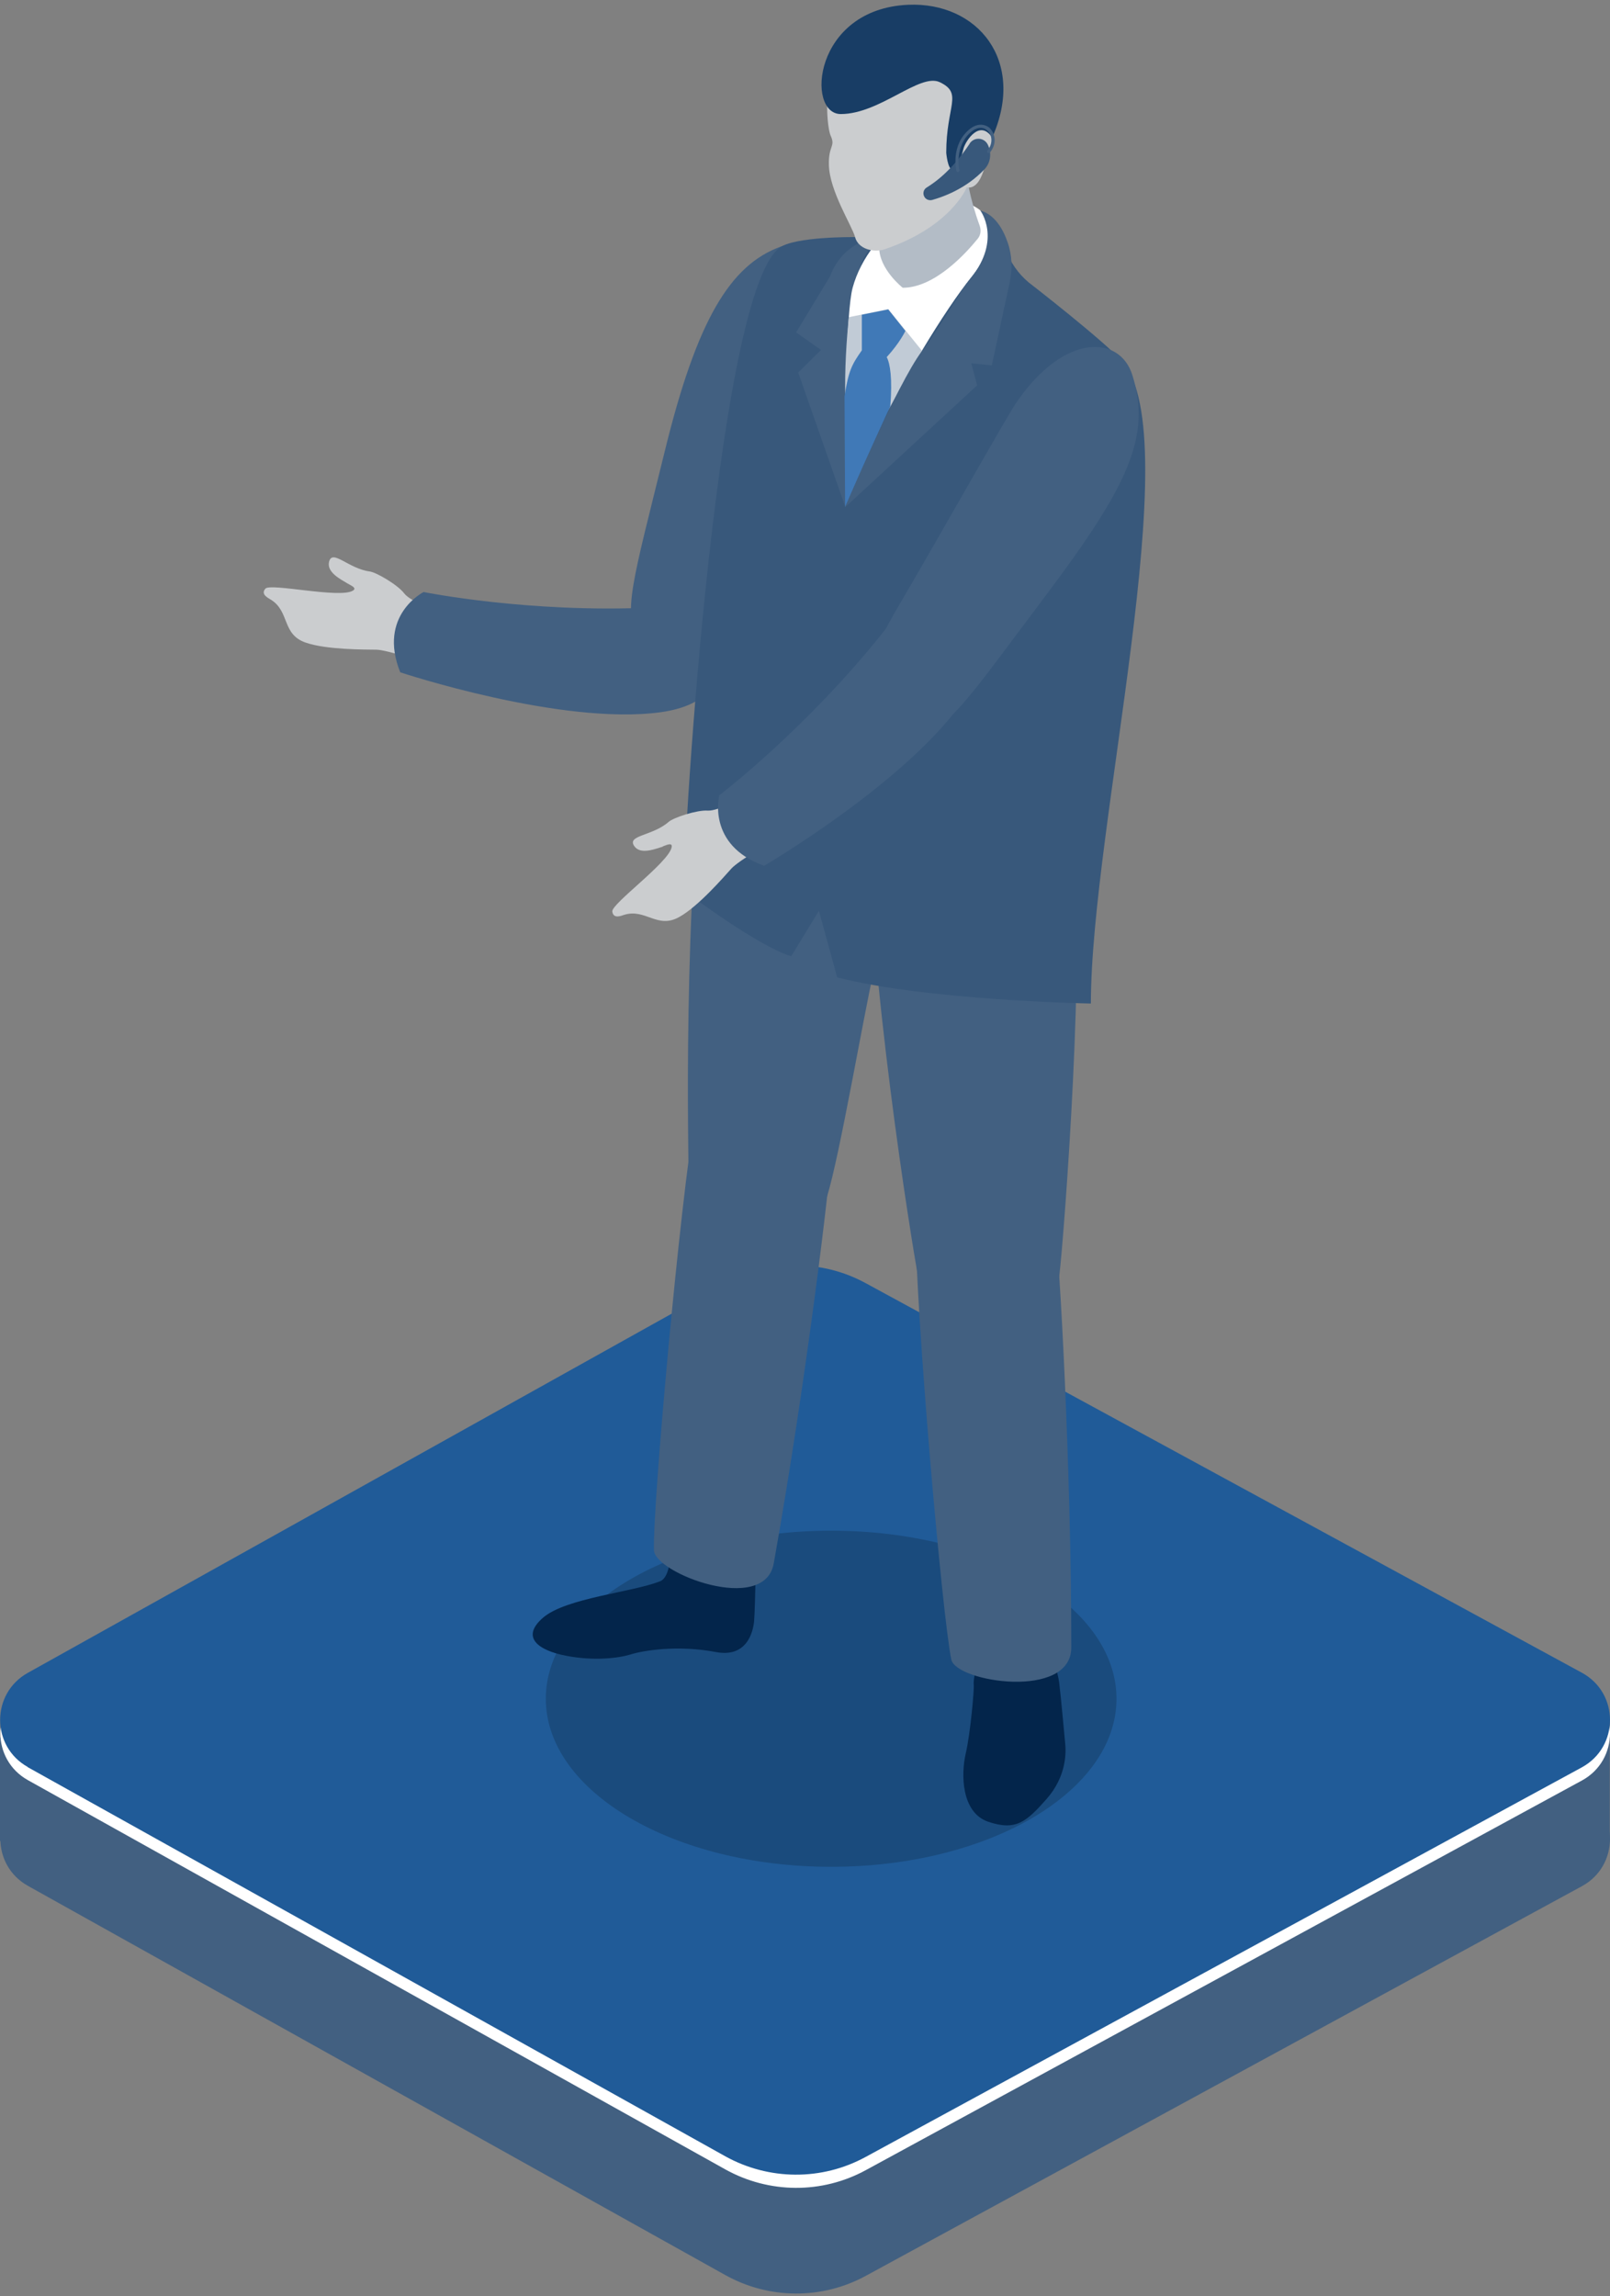 <svg width="148" height="211" viewBox="0 0 148 211" fill="none" xmlns="http://www.w3.org/2000/svg">
<rect x="0" y="0" width="148" height="211" fill="#808080" stroke="none"/>
<path d="M145.416 164.623L79.59 128.818C75.556 126.62 70.674 126.654 66.674 128.888L2.563 164.657C-0.814 166.544 -0.814 171.41 2.563 173.297L66.674 209.066C70.691 211.3 75.556 211.334 79.59 209.136L145.416 173.331C148.861 171.461 148.861 166.51 145.416 164.64V164.623Z" fill="#426081"/>
<path d="M147.978 159.671H0V169.176H147.978V159.671Z" fill="#426081"/>
<path d="M145.416 154.91L79.59 119.106C75.556 116.907 70.674 116.942 66.674 119.175L2.563 154.945C-0.814 156.832 -0.814 161.697 2.563 163.584L66.674 199.354C70.691 201.587 75.556 201.622 79.59 199.423L145.416 163.619C148.861 161.749 148.861 156.797 145.416 154.927V154.91Z" fill="white"/>
<path d="M2.545 162.389L26.213 175.582L66.657 198.142C70.674 200.375 75.539 200.41 79.573 198.211L121.991 175.149L140.481 165.09L145.416 162.407C148.861 160.519 148.861 155.585 145.416 153.715L79.573 117.911C75.539 115.712 70.674 115.747 66.657 117.98L24.966 141.232L2.545 153.732C-0.831 155.62 -0.831 160.485 2.545 162.372V162.389Z" fill="#205B98"/>
<g opacity="0.5">
<path d="M76.404 171.548C90.891 171.548 102.634 164.634 102.634 156.104C102.634 147.575 90.891 140.661 76.404 140.661C61.918 140.661 50.174 147.575 50.174 156.104C50.174 164.634 61.918 171.548 76.404 171.548Z" fill="black" fill-opacity="0.36"/>
</g>
<path d="M39.388 60.984C39.388 60.984 40.946 56.483 40.583 56.327C40.219 56.171 37.743 55.305 37.155 54.526C36.566 53.747 34.61 52.604 34.004 52.518C32.013 52.258 30.541 50.406 30.247 51.635C30.022 52.604 31.337 53.245 31.961 53.626C32.203 53.782 32.878 54.024 32.428 54.284C31.182 55.011 24.862 53.557 24.395 54.093C23.927 54.63 24.672 54.959 24.914 55.115C26.645 56.206 25.901 58.283 28.082 59.045C29.987 59.72 33.605 59.686 34.592 59.703C35.579 59.703 39.406 61.001 39.406 61.001L39.388 60.984Z" fill="#CBCDCF"/>
<path d="M71.747 22.669C74.725 21.578 78.655 24.903 76.526 32.33C76.076 33.888 72.111 43.982 68.51 53.695C64.908 63.391 60.389 61.157 58.779 58.768C57.169 56.379 58.121 53.626 61.099 41.506C64.06 29.387 67.124 24.366 71.747 22.669Z" fill="#426081"/>
<path d="M59.956 55.825C48.616 56.362 38.938 54.405 38.938 54.405C38.938 54.405 34.696 56.535 36.791 61.781C36.791 61.781 51.594 66.698 60.718 65.451C69.842 64.205 65.722 55.548 59.956 55.825Z" fill="#426081"/>
<path d="M60.667 145.318C61.723 144.903 61.636 142.323 61.636 142.323L69.531 141.042C69.531 141.042 69.427 147.759 69.324 148.937C69.237 149.958 68.666 152.365 65.792 151.811C62.242 151.136 59.039 151.69 57.966 152.036C56.893 152.365 54.659 152.659 52.045 152.157C49.517 151.672 47.82 150.478 49.915 148.66C52.01 146.842 58.122 146.322 60.65 145.318H60.667Z" fill="#03254B"/>
<path d="M76.404 105.844C76.404 107.973 74.032 127.468 71.124 143.674C70.275 148.418 60.164 144.574 60.112 142.445C59.991 138.411 62.502 110.397 63.939 102.312C64.856 97.222 76.387 99.369 76.404 105.861V105.844Z" fill="#426081"/>
<path d="M89.511 154.824C89.459 154.391 89.701 153.456 89.701 153.456L96.592 152.123C96.592 152.123 97.181 153.231 97.371 154.668C97.544 156.105 97.821 159.204 97.908 160.104C98.012 161.004 98.064 163.221 96.194 165.333C94.324 167.445 93.372 168.259 90.844 167.41C88.333 166.545 88.351 162.996 88.766 161.178C89.199 159.36 89.563 155.256 89.511 154.824Z" fill="#03254B"/>
<path d="M97.007 113.167C97.388 115.245 98.479 134.896 98.479 151.395C98.479 156.226 87.883 154.581 87.45 152.503C86.619 148.573 84.161 120.56 84.161 112.319C84.161 107.125 95.865 106.813 97.007 113.184V113.167Z" fill="#426081"/>
<path d="M82.724 75.684C82.845 79.718 81.235 85.397 80.334 89.206C79.434 93.015 77.201 106.19 76.023 109.965C74.5 114.882 63.298 113.202 63.281 106.727C63.281 104.598 62.709 78.575 65.618 62.387C66.466 57.643 82.654 73.555 82.724 75.684Z" fill="#426081"/>
<path d="M98.479 80.012C99.899 85.379 97.856 113.34 97.371 117.288C96.73 122.43 85.442 123.14 84.299 116.786C83.918 114.708 79.694 89.188 79.694 72.688C79.694 67.858 97.942 77.969 98.496 80.012H98.479Z" fill="#426081"/>
<path d="M78.569 21.804L88.333 19.328C88.333 19.328 90.186 19.57 90.671 20.038C91.502 20.869 92.073 22.012 92.437 22.947C92.887 24.107 93.597 25.145 94.549 25.942C94.549 25.942 101.595 31.395 103.188 33.248C109.213 40.26 100.28 75.995 100.28 92.218C100.28 92.218 85.148 91.941 76.958 89.811L75.279 83.7L72.734 87.872C69.894 87.058 63.177 82.141 62.883 81.76C62.588 81.397 65.601 27.5 71.626 22.791C72.993 21.717 78.569 21.787 78.569 21.787V21.804Z" fill="#38587B"/>
<path d="M76.301 25.388C76.664 24.419 77.253 23.553 78.067 22.912C78.898 22.254 80.023 21.666 81.131 21.995C81.131 21.995 78.569 22.947 78.984 26.704C79.157 28.193 78.932 30.634 79.14 33.387C79.4 36.555 77.703 46.58 77.703 46.58L73.375 34.235L75.47 32.158L73.184 30.547L76.318 25.371L76.301 25.388Z" fill="#426081"/>
<path d="M90.117 19.346C91.276 20.264 92.108 21.977 89.251 25.527C88.108 26.929 86.463 29.37 84.749 32.227C83.78 33.82 78.655 42.338 77.911 44.641C77.911 44.641 77.841 42.546 77.755 39.17C77.737 38.408 77.755 28.782 78.378 26.444C79.884 20.904 86.498 16.506 90.117 19.329V19.346Z" fill="white"/>
<path d="M81.668 28.418L84.749 32.227C83.78 33.819 82.81 35.568 81.875 37.317C81.685 37.68 78.742 42.147 78.742 42.147L77.755 39.152C77.737 38.39 77.72 37.559 77.703 36.694C77.633 33.923 77.824 31.153 78.032 29.145L81.685 28.4L81.668 28.418Z" fill="#C1CBD6"/>
<path d="M88.922 16.35C88.922 16.35 89.061 17.978 90.065 20.765C90.203 21.164 90.151 21.614 89.874 21.943C88.818 23.241 85.944 26.444 82.984 26.444C82.984 26.444 80.819 24.747 80.819 22.739C80.819 20.731 88.922 16.333 88.922 16.333V16.35Z" fill="#B3BCC6"/>
<path d="M84.057 1.132C93.406 1.391 90.809 11.745 90.809 11.745C90.809 11.745 91.501 12.056 91.121 13.389C90.74 14.723 90.653 14.861 90.463 15.519C90.272 16.177 89.805 17.406 88.87 17.216C88.87 17.216 87.45 20.817 81.356 22.895C80.3 23.258 78.88 22.877 78.603 21.787C78.309 20.713 76.266 17.579 76.196 15.173C76.144 13.338 76.837 13.493 76.352 12.455C75.885 11.433 74.69 0.872 84.039 1.132H84.057Z" fill="#CBCDCF"/>
<path d="M83.485 0.44C89.856 0.163 94.358 5.582 91.207 12.646C90.064 10.914 88.766 12.957 88.575 13.633C88.472 14.013 88.125 15.572 87.537 15.572C87.121 15.572 86.983 14.048 86.983 14.048C86.983 9.702 88.558 8.594 86.394 7.555C84.559 6.672 80.888 10.481 77.287 10.481C74.067 10.481 74.742 0.821 83.485 0.44Z" fill="#183D65"/>
<path d="M79.226 28.92L81.65 28.435L83.226 30.409C83.226 30.409 82.758 31.448 81.512 32.816C81.823 33.404 82.049 34.789 81.841 37.334C81.096 38.892 77.686 46.597 77.686 46.597L77.633 36.434C77.997 34.045 78.326 33.473 79.226 32.192V28.92Z" fill="#4079B7"/>
<path d="M60.944 77.796C60.251 78.003 58.883 78.575 58.312 77.761C57.585 76.739 59.957 76.843 61.463 75.528C61.913 75.129 64.077 74.419 65.047 74.489C66.016 74.558 68.302 73.277 68.665 73.104C69.029 72.93 71.366 77.068 71.366 77.068C71.366 77.068 67.869 79.094 67.228 79.821C66.57 80.548 64.198 83.301 62.432 84.271C60.424 85.396 59.351 83.474 57.394 84.063C57.117 84.15 56.39 84.478 56.286 83.769C56.182 83.059 61.446 79.284 61.74 77.865C61.844 77.345 61.203 77.692 60.926 77.778L60.944 77.796Z" fill="#CBCDCF"/>
<path d="M82.049 56.639C87.277 47.705 92.558 38.234 93.493 36.901C97.89 30.547 102.946 30.807 104.089 34.46C105.872 40.104 103.673 44.675 96.176 54.665C88.68 64.638 87.173 67.131 84.299 67.39C81.425 67.65 76.837 65.59 82.049 56.656V56.639Z" fill="#426081"/>
<path d="M81.062 58.231C84.663 53.712 93.891 56.344 88.801 64.014C83.711 71.684 70.241 79.561 70.241 79.561C64.926 77.657 66.12 73.086 66.12 73.086C66.12 73.086 73.981 67.096 81.062 58.249V58.231Z" fill="#426081"/>
<path d="M89.251 25.544C92.108 21.977 90.117 19.345 90.117 19.345C91.45 19.726 92.212 21.059 92.627 22.271C93.043 23.449 93.078 24.712 92.818 25.942L91.173 33.577L89.286 33.387L89.823 35.412L77.686 46.614C77.686 46.614 82.447 35.308 84.75 32.261C86.758 29.595 88.109 26.946 89.234 25.561L89.251 25.544Z" fill="#426081"/>
<path d="M89.13 13.199C89.528 12.576 90.446 12.61 90.792 13.268C91.173 14.013 91.086 14.93 90.515 15.536C88.801 17.372 86.62 18.116 85.685 18.376C85.425 18.445 85.131 18.341 84.992 18.116C84.802 17.822 84.871 17.424 85.183 17.233C87.018 16.108 88.334 14.411 89.13 13.216V13.199Z" fill="#38587B"/>
<path d="M91 11.796C91.484 12.281 91.658 13.216 91 14.012C90.948 14.082 90.844 14.082 90.792 14.03C90.723 13.978 90.723 13.874 90.775 13.822C91.311 13.181 91.19 12.402 90.792 12.021C90.48 11.71 89.909 11.571 89.268 12.125C87.693 13.458 88.178 15.605 88.195 15.623C88.212 15.709 88.16 15.778 88.091 15.813C88.091 15.813 88.074 15.813 88.056 15.813C87.987 15.813 87.918 15.761 87.918 15.692C87.901 15.588 87.381 13.354 89.095 11.9C89.892 11.225 90.636 11.433 91.034 11.814L91 11.796Z" fill="#426081"/>
</svg>
